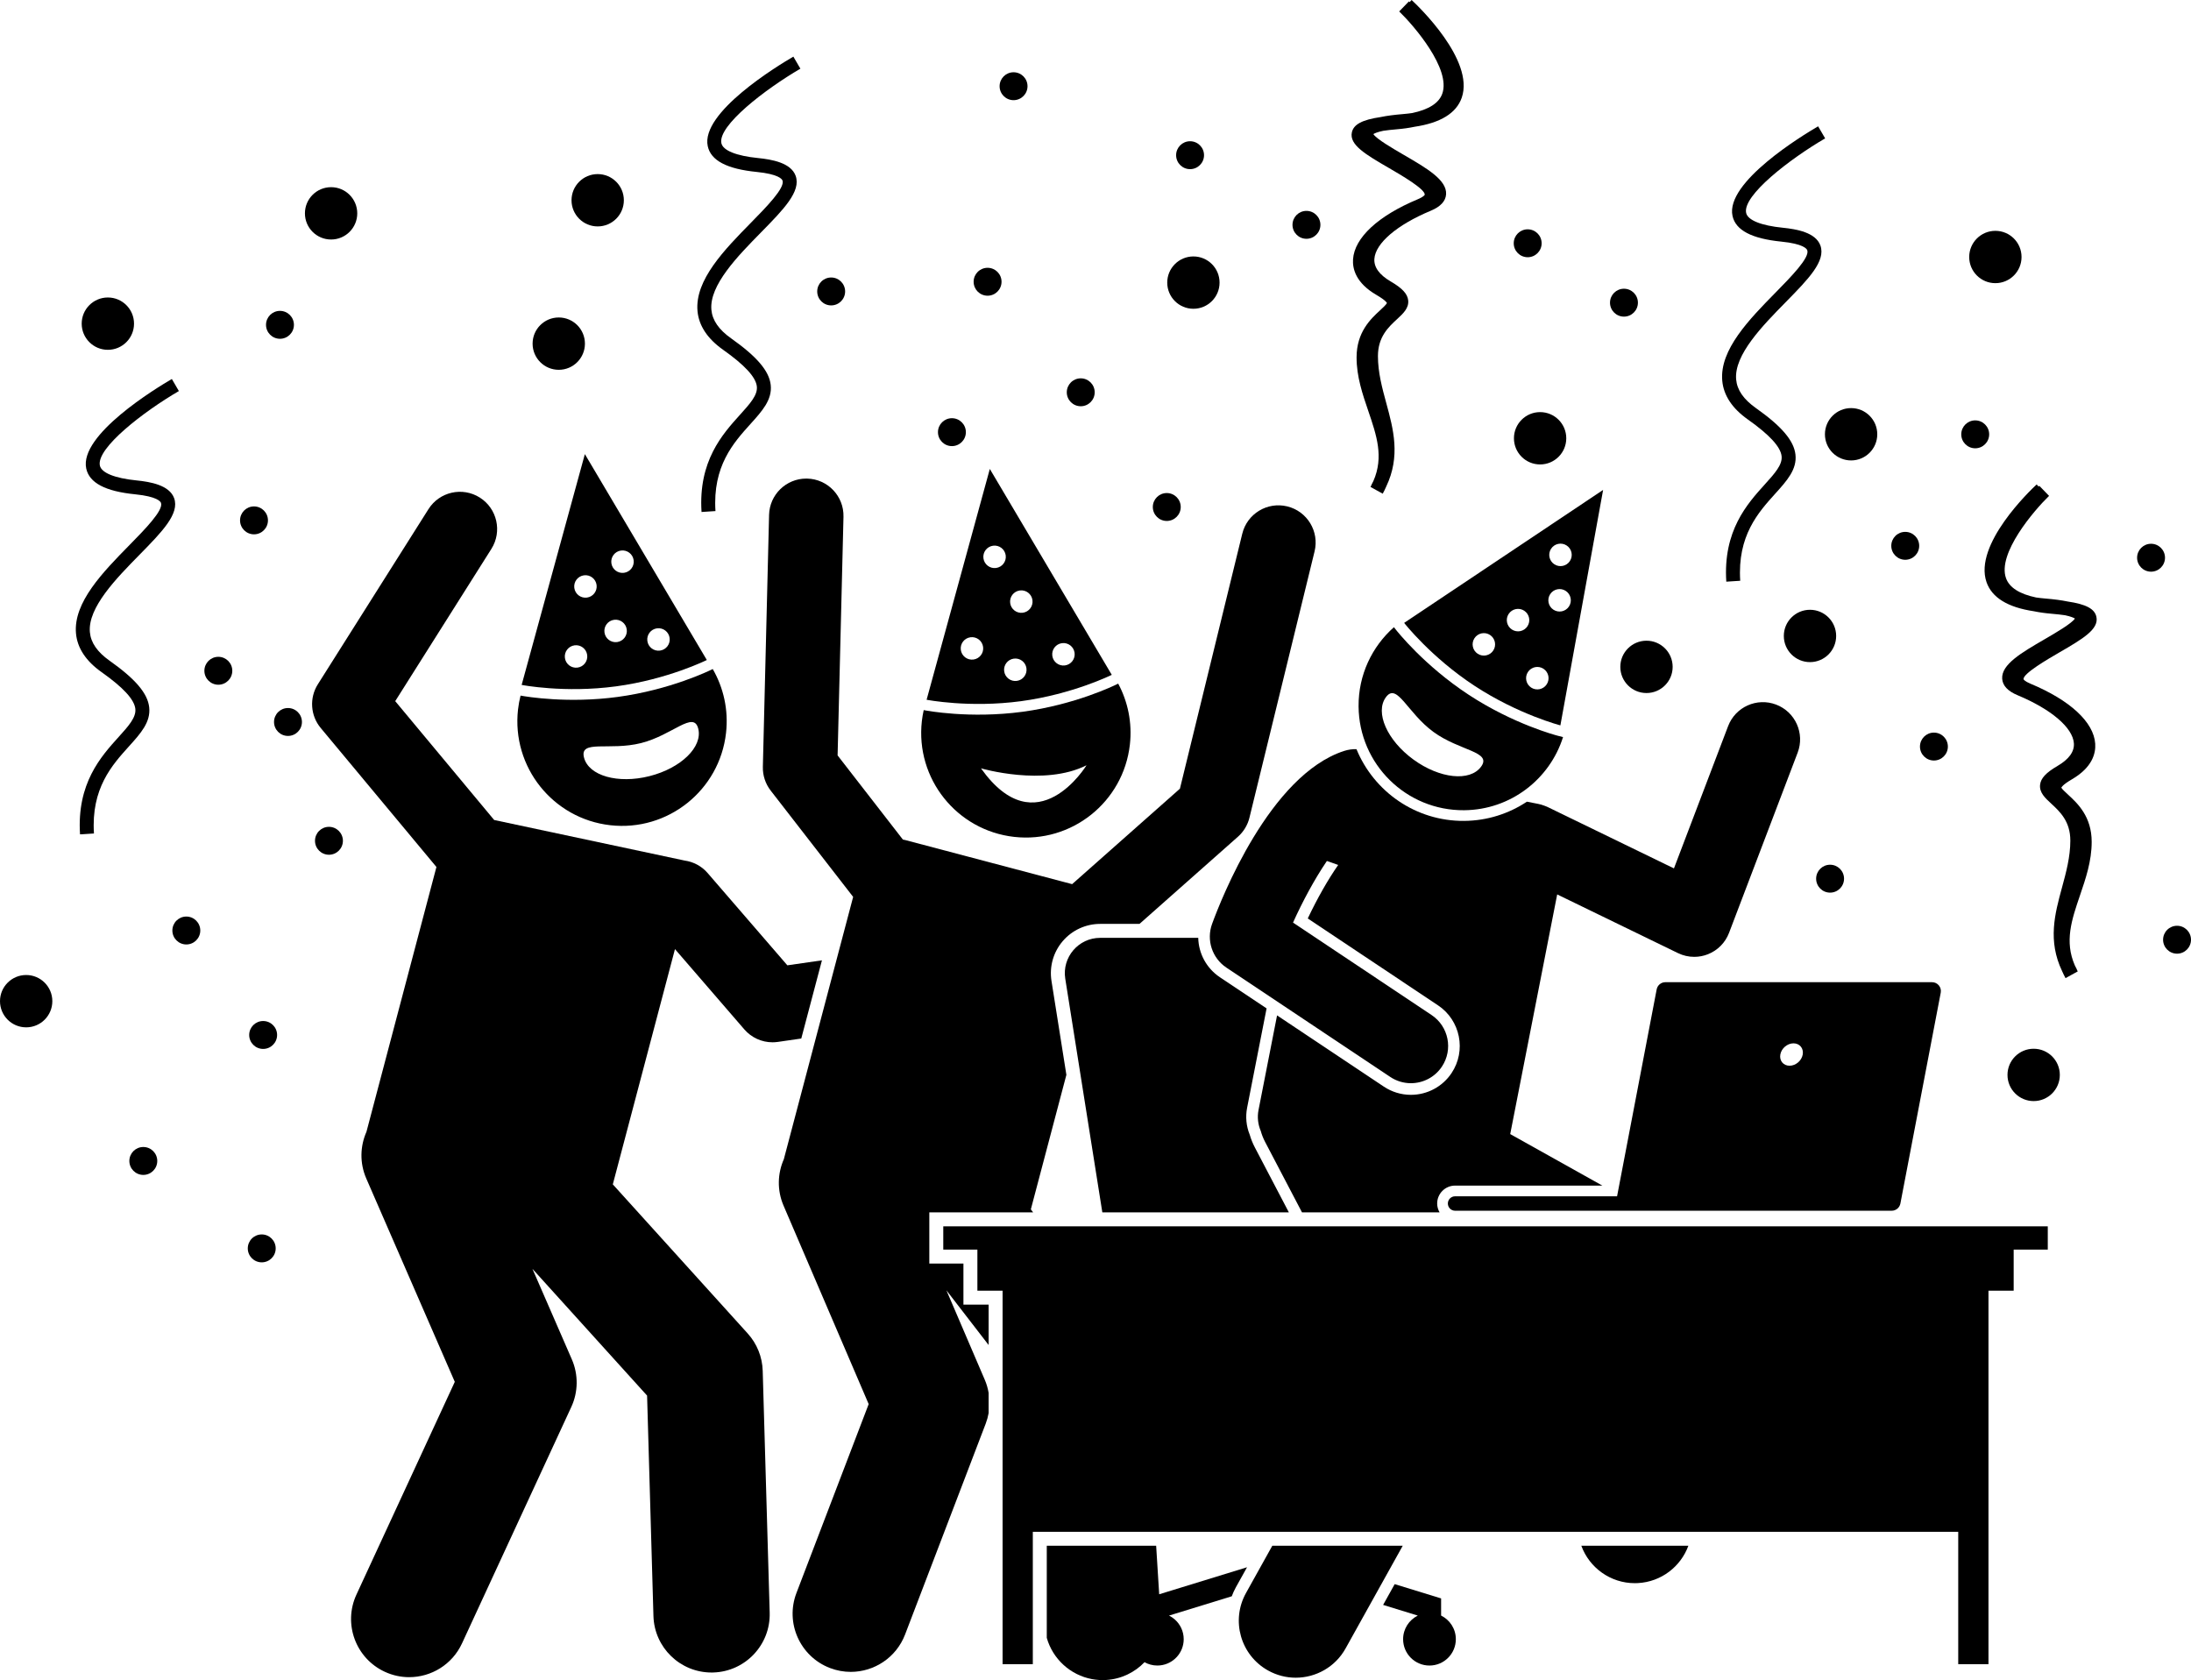 <svg xml:space="preserve" viewBox="0 0 471.01 361.191" y="0px" x="0px" xmlns:xlink="http://www.w3.org/1999/xlink" xmlns="http://www.w3.org/2000/svg" id="Layer_1" version="1.1">
<g>
	<path d="M169.262,207.526l-17.136-19.835c-1.319-1.527-3.09-2.426-4.942-2.686l-40.95-8.72l-21.271-25.55
		l20.673-32.732c2.359-3.735,1.244-8.676-2.491-11.036c-3.737-2.361-8.678-1.244-11.036,2.492l-23.78,37.651
		c-1.853,2.933-1.603,6.725,0.615,9.391l24.879,29.884l-15.044,56.935c-1.36,3.083-1.49,6.699-0.039,10.033
		l19.031,43.719l-21.146,45.742c-2.897,6.267-0.165,13.694,6.102,16.592c1.698,0.785,3.481,1.156,5.237,1.156
		c4.722,0,9.242-2.689,11.354-7.258l23.5-50.834c1.497-3.238,1.539-6.963,0.114-10.234l-8.47-19.456l24.646,27.247
		l1.367,47.393c0.196,6.778,5.752,12.14,12.488,12.14c0.122,0,0.245-0.002,0.367-0.005
		c6.9-0.199,12.334-5.955,12.135-12.855l-1.5-52c-0.086-2.974-1.23-5.819-3.225-8.025l-29-32.059
		l13.363-50.575l14.913,17.262c1.531,1.773,3.748,2.771,6.053,2.771c0.381,0,0.764-0.027,1.147-0.082l5.04-0.729
		l4.442-16.81L169.262,207.526z"></path>
	<path d="M132.755,149.832c-10.597,1.425-19.382-0.023-20.847-0.29c-0.244,0.971-0.432,1.967-0.547,2.99
		c-1.391,12.349,7.493,23.486,19.841,24.877c12.35,1.391,23.486-7.492,24.877-19.841
		c0.559-4.96-0.543-9.723-2.858-13.739l-0.245,0.122C152.62,144.127,144.128,148.302,132.755,149.832z
		 M139.621,166.855c-6.783,1.715-13.086-0.078-14.078-4.005c-0.994-3.927,5.498-1.39,12.279-3.104
		c6.783-1.715,11.287-7.032,12.281-3.107C151.096,160.566,146.402,165.139,139.621,166.855z"></path>
	<path d="M16.336,136.17c0.282,3.144,2.133,5.946,5.5,8.328c4.661,3.297,7.035,5.877,7.258,7.886
		c0.205,1.851-1.473,3.708-3.597,6.06c-3.801,4.208-9.006,9.972-8.292,20.927l2.994-0.195
		c-0.632-9.69,3.891-14.697,7.524-18.721c2.524-2.795,4.705-5.21,4.352-8.401
		c-0.331-2.993-2.955-6.079-8.507-10.005c-2.653-1.877-4.042-3.887-4.244-6.146
		c-0.475-5.292,5.702-11.581,10.665-16.634c4.839-4.927,8.661-8.818,7.445-12.174
		c-1.012-2.795-5.098-3.515-8.083-3.813c-4.668-0.467-7.538-1.626-7.876-3.181
		c-0.816-3.76,9.438-11.637,16.981-16.03l-1.51-2.593c-3.348,1.949-19.971,12.037-18.403,19.259
		c0.669,3.081,4.106,4.89,10.509,5.53c4.709,0.471,5.447,1.535,5.561,1.849c0.572,1.581-3.496,5.723-6.765,9.051
		C22.172,122.946,15.738,129.497,16.336,136.17z"></path>
	<path d="M149.945,66.866c0.282,3.144,2.133,5.946,5.5,8.328c4.661,3.297,7.035,5.877,7.258,7.886
		c0.205,1.851-1.473,3.708-3.597,6.06c-3.801,4.208-9.006,9.972-8.292,20.927l2.994-0.195
		c-0.632-9.69,3.891-14.697,7.524-18.721c2.524-2.795,4.705-5.21,4.352-8.401
		c-0.331-2.993-2.955-6.079-8.507-10.005c-2.653-1.877-4.042-3.887-4.244-6.146
		c-0.475-5.292,5.702-11.581,10.665-16.634c4.839-4.927,8.661-8.818,7.445-12.174
		c-1.012-2.795-5.098-3.515-8.083-3.813c-4.668-0.467-7.538-1.626-7.876-3.181
		c-0.816-3.76,9.438-11.637,16.981-16.03l-1.51-2.593c-3.348,1.949-19.971,12.037-18.403,19.259
		c0.669,3.081,4.106,4.89,10.509,5.53c4.709,0.471,5.447,1.535,5.561,1.849c0.572,1.581-3.496,5.723-6.765,9.051
		C155.781,53.642,149.347,60.193,149.945,66.866z"></path>
	<circle r="3" cy="69.833" cx="60.187"></circle>
	<circle r="3" cy="155.213" cx="61.909"></circle>
	<circle r="3" cy="180.755" cx="70.717"></circle>
	<circle r="5.625" cy="69.579" cx="23.187"></circle>
	<circle r="3" cy="111.871" cx="54.604"></circle>
	<circle r="3" cy="200.042" cx="40.056"></circle>
	<circle r="3" cy="144.204" cx="46.937"></circle>
	<circle r="5.625" cy="215.235" cx="5.625"></circle>
	<circle r="5.625" cy="45.865" cx="71.176"></circle>
	<circle r="3" cy="222.501" cx="56.57"></circle>
	<circle r="3" cy="249.584" cx="30.808"></circle>
	<circle r="3" cy="268.382" cx="56.267"></circle>
	<path d="M132.448,147.552c11.127-1.497,19.503-5.662,19.503-5.662L125.732,97.627l-13.591,49.618
		C112.142,147.245,121.321,149.049,132.448,147.552z M124.158,143.522c-1.323,0.178-2.539-0.75-2.717-2.072
		c-0.178-1.322,0.75-2.539,2.072-2.716c1.322-0.178,2.539,0.75,2.717,2.072
		C126.408,142.128,125.48,143.344,124.158,143.522z M132.663,138.033c-1.323,0.178-2.539-0.75-2.717-2.072
		c-0.178-1.322,0.75-2.538,2.072-2.716c1.322-0.178,2.539,0.75,2.717,2.072
		C134.913,136.639,133.985,137.855,132.663,138.033z M141.881,139.867c-1.322,0.178-2.538-0.75-2.716-2.072
		c-0.178-1.322,0.75-2.539,2.072-2.716c1.322-0.178,2.539,0.75,2.716,2.072
		C144.131,138.473,143.203,139.689,141.881,139.867z M133.502,118.357c1.322-0.178,2.539,0.75,2.716,2.072
		c0.178,1.322-0.75,2.539-2.072,2.716c-1.323,0.178-2.539-0.75-2.717-2.072
		C131.251,119.751,132.179,118.535,133.502,118.357z M125.534,123.683c1.322-0.178,2.539,0.75,2.717,2.072
		c0.178,1.322-0.75,2.539-2.072,2.716c-1.323,0.178-2.539-0.75-2.717-2.072
		C123.284,125.077,124.212,123.861,125.534,123.683z"></path>
	<path d="M163.996,164.857c-0.045,1.843,0.547,3.644,1.677,5.101l17.732,22.859l-14.9,56.391
		c-1.352,3.062-1.489,6.652-0.066,9.971l18.304,42.679l-15.524,40.599c-2.466,6.448,0.763,13.675,7.211,16.141
		c1.47,0.561,2.978,0.827,4.462,0.827c5.031,0,9.774-3.06,11.679-8.038l17.334-45.333
		c0.282-0.738,0.489-1.496,0.626-2.263v-4.341c-0.165-0.95-0.427-1.887-0.813-2.787l-8.262-19.264l9.075,11.76
		v-8.683h-5.417v-8.833h-7.333v-11h22.323l-0.5-0.648l7.642-28.922l-3.204-20.198
		c-0.483-3.069,0.397-6.181,2.413-8.54c2.017-2.359,4.952-3.712,8.056-3.712h8.453l21.169-18.745
		c1.22-1.08,2.08-2.507,2.468-4.089l14-57.25c1.049-4.292-1.579-8.622-5.871-9.672
		c-4.296-1.048-8.622,1.579-9.672,5.871l-13.405,54.819l-23.173,20.52l-35.851-9.473
		c-0.177-0.046-0.354-0.078-0.532-0.112l-14.033-18.09l1.264-51.317c0.108-4.417-3.385-8.086-7.801-8.195
		c-0.067-0.001-0.134-0.002-0.201-0.002c-4.326,0-7.887,3.453-7.994,7.803L163.996,164.857z"></path>
	<path d="M236.51,201.621c-4.669,0-8.233,4.171-7.506,8.782l7.97,50.237h40.101l-7.322-13.98
		c-0.449-0.858-0.815-1.768-1.09-2.707c-0.752-1.846-0.947-3.854-0.562-5.818l4.184-21.347l-10.028-6.691
		c-2.919-1.948-4.587-5.136-4.665-8.477H236.51z"></path>
	<path d="M268.08,336.932l-15.934,4.903l-2.949,0.907l-0.653-10.429h-23.514v19.796
		c1.293,4.56,5.079,8.008,9.718,8.872c0.993,0.185,2.024,0.252,3.078,0.185c3.252-0.204,6.125-1.643,8.218-3.821
		c0.816,0.455,1.755,0.717,2.756,0.717c0.199,0,0.396-0.011,0.59-0.031c2.852-0.295,5.077-2.705,5.077-5.636
		c0-1.704-0.756-3.229-1.947-4.268c-0.364-0.318-0.769-0.588-1.207-0.805l1.155-0.355l12.331-3.794
		c0.249-0.651,0.529-1.296,0.877-1.922L268.08,336.932z"></path>
	<path d="M304.788,347.322c-1.867,0.927-3.154,2.848-3.154,5.074c0,3.13,2.537,5.667,5.667,5.667
		s5.667-2.537,5.667-5.667c0-2.231-1.292-4.155-3.167-5.08v-3.684l-9.979-3.071l-2.486,4.467L304.788,347.322z"></path>
	<path d="M273.511,332.313l-5.652,10.154c-3.29,5.912-1.165,13.371,4.746,16.661c1.887,1.05,3.931,1.549,5.947,1.549
		c4.301-0.001,8.475-2.27,10.715-6.295l12.283-22.069H273.511z"></path>
	<path d="M339.947,332.313c1.727,4.725,6.261,8.042,11.493,8.041c0.215,0,0.432-0.006,0.648-0.017
		c5.054-0.264,9.231-3.555,10.868-8.024H339.947z"></path>
	<polygon points="202.78,263.641 202.78,268.641 210.114,268.641 210.114,277.474 215.53,277.474 215.53,357.769 
		222.03,357.769 222.03,329.313 420.971,329.313 420.971,357.769 427.471,357.769 427.471,277.474 432.888,277.474 
		432.888,268.641 440.221,268.641 440.221,263.641"></polygon>
	<path d="M347.63,257.184h-34.826c-0.853,0-1.551,0.698-1.551,1.551c0,0.853,0.698,1.551,1.551,1.551h36.533h44.39
		h12.941c0.912,0,1.696-0.648,1.868-1.544l8.674-45.327c0.224-1.172-0.674-2.259-1.868-2.259h-57.331
		c-0.912,0-1.696,0.648-1.868,1.544L347.63,257.184z M382.725,226.705c0.234-1.329,1.502-2.407,2.832-2.407
		c1.329,0,2.217,1.078,1.983,2.407s-1.502,2.407-2.832,2.407S382.49,228.035,382.725,226.705z"></path>
	<path d="M370.242,81.848c0.282,3.144,2.133,5.946,5.5,8.328c4.661,3.297,7.035,5.877,7.258,7.886
		c0.205,1.851-1.473,3.708-3.597,6.06c-3.801,4.208-9.006,9.972-8.292,20.927l2.994-0.195
		c-0.632-9.69,3.891-14.697,7.524-18.721c2.524-2.795,4.705-5.21,4.352-8.401
		c-0.331-2.993-2.955-6.079-8.507-10.005c-2.653-1.877-4.042-3.887-4.244-6.146
		c-0.475-5.292,5.702-11.581,10.665-16.634c4.839-4.927,8.661-8.818,7.445-12.174
		c-1.012-2.795-5.098-3.515-8.083-3.813c-4.668-0.467-7.538-1.626-7.876-3.181
		c-0.816-3.76,9.438-11.637,16.981-16.03l-1.51-2.593c-3.348,1.949-19.971,12.037-18.403,19.259
		c0.669,3.081,4.106,4.89,10.509,5.53c4.709,0.471,5.447,1.535,5.561,1.849c0.572,1.581-3.496,5.723-6.765,9.051
		C376.078,68.624,369.644,75.175,370.242,81.848z"></path>
	<circle r="3" cy="52.299" cx="328.414"></circle>
	<circle r="3" cy="108.996" cx="250.827"></circle>
	<circle r="3" cy="84.336" cx="232.332"></circle>
	<circle r="3" cy="33.364" cx="255.836"></circle>
	<circle r="5.625" cy="60.755" cx="256.552"></circle>
	<circle r="5.625" cy="94.222" cx="331.084"></circle>
	<circle r="3" cy="119.901" cx="462.423"></circle>
	<circle r="3" cy="202.024" cx="468.01"></circle>
	<circle r="5.625" cy="93.359" cx="397.94"></circle>
	<circle r="3" cy="117.342" cx="409.579"></circle>
	<circle r="3" cy="188.901" cx="393.423"></circle>
	<circle r="3" cy="160.498" cx="415.744"></circle>
	<circle r="5.625" cy="136.718" cx="389.102"></circle>
	<circle r="3" cy="48.336" cx="280.854"></circle>
	<circle r="3" cy="65.07" cx="349.111"></circle>
	<circle r="3" cy="93.375" cx="424.622"></circle>
	<circle r="5.625" cy="55.25" cx="428.955"></circle>
	<circle r="5.625" cy="231.088" cx="437.185"></circle>
	<path d="M440.498,106.605l-2.086-2.156c-0.043,0.041-0.097,0.094-0.16,0.156l-0.426-0.458
		c-1.397,1.297-13.571,12.91-10.777,20.997c1.149,3.326,4.563,5.424,10.15,6.258
		c1.165,0.243,2.435,0.425,3.816,0.54c1.162,0.097,2.125,0.209,2.926,0.326c1.3,0.279,1.871,0.552,2.112,0.71
		c-0.679,1.061-4.269,3.147-6.469,4.424c-5.026,2.92-9.368,5.441-9.166,8.52c0.098,1.473,1.204,2.66,3.289,3.529
		c7.256,3.023,11.902,6.991,12.126,10.355c0.12,1.792-1.067,3.428-3.53,4.864c-2.468,1.44-3.585,2.648-3.737,4.041
		c-0.183,1.674,1.071,2.832,2.399,4.057c1.828,1.687,4.104,3.787,4.104,7.939c0,3.515-0.914,6.87-1.797,10.115
		c-1.53,5.617-3.1,11.417,0.036,17.969c0.217,0.493,0.454,0.989,0.73,1.491l2.627-1.449
		c-0.076-0.138-0.136-0.273-0.207-0.41l0.019-0.011c-0.16-0.29-0.3-0.576-0.439-0.863
		c-2.259-5.174-0.695-9.782,1.105-15.053c1.236-3.624,2.516-7.372,2.516-11.509c0-5.466-3.05-8.281-5.068-10.144
		c-0.583-0.539-1.382-1.275-1.454-1.511c0.006-0.023,0.185-0.575,2.269-1.79c4.394-2.563,5.151-5.578,5.013-7.656
		c-0.31-4.644-5.4-9.355-13.966-12.924c-1.178-0.49-1.445-0.897-1.449-0.957
		c-0.08-1.221,5.16-4.266,7.68-5.728c4.988-2.897,8.593-4.991,7.984-7.691
		c-0.381-1.693-2.184-2.683-6.2-3.277c-1.284-0.27-2.866-0.478-4.793-0.638c-0.693-0.058-1.348-0.132-1.97-0.222
		c-3.572-0.75-5.745-2.139-6.464-4.15C429.339,118.98,437.279,109.723,440.498,106.605z"></path>
	<path d="M303.576,24.304c-0.62,0.089-1.272,0.163-1.962,0.221c-1.921,0.16-3.498,0.367-4.78,0.636
		c-4.024,0.594-5.831,1.584-6.213,3.279c-0.608,2.7,2.996,4.793,7.985,7.69c2.519,1.463,7.76,4.506,7.679,5.728
		c-0.004,0.06-0.272,0.466-1.449,0.957c-8.565,3.569-13.655,8.28-13.966,12.924
		c-0.139,2.078,0.618,5.093,5.013,7.657c2.127,1.24,2.259,1.738,2.268,1.729c-0.073,0.299-0.87,1.035-1.452,1.572
		c-2.019,1.863-5.069,4.678-5.069,10.144c0,4.137,1.279,7.885,2.517,11.509c1.798,5.269,3.362,9.876,1.105,15.049
		c-0.139,0.287-0.28,0.574-0.44,0.866l0.019,0.011c-0.071,0.137-0.131,0.273-0.207,0.411l2.627,1.449
		c0.278-0.503,0.515-1,0.732-1.495c3.134-6.551,1.564-12.35,0.035-17.966
		c-0.883-3.245-1.797-6.6-1.797-10.115c0-4.152,2.275-6.252,4.104-7.939c1.328-1.225,2.582-2.383,2.399-4.057
		c-0.152-1.393-1.27-2.601-3.737-4.04c-2.463-1.436-3.65-3.073-3.53-4.865c0.224-3.364,4.87-7.332,12.126-10.355
		c2.085-0.869,3.191-2.057,3.289-3.53c0.202-3.078-4.14-5.6-9.166-8.519c-2.199-1.277-5.79-3.363-6.469-4.424
		c0.241-0.158,0.815-0.432,2.12-0.711c0.8-0.117,1.76-0.229,2.918-0.325c1.379-0.115,2.647-0.296,3.811-0.539
		c5.59-0.833,9.005-2.932,10.155-6.259C317.033,12.91,304.859,1.297,303.462,0l-0.425,0.458
		c-0.063-0.062-0.118-0.115-0.16-0.157l-2.086,2.156c3.22,3.115,11.16,12.364,9.258,17.693
		C309.329,22.165,307.154,23.553,303.576,24.304z"></path>
	<circle r="5.625" cy="143.365" cx="353.953"></circle>
	<path d="M260.568,198.623c-1.265,3.467,0.006,7.348,3.075,9.396l35.23,23.505
		c1.365,0.91,2.907,1.346,4.433,1.346c2.584,0,5.121-1.25,6.663-3.561c2.452-3.675,1.46-8.643-2.215-11.095
		l-29.785-19.872c2.014-4.465,4.579-9.271,7.279-13.246c1.391,0.503,2.428,0.853,2.428,0.853
		c-2.162,3.104-4.427,7.058-6.54,11.502l28.005,18.684c4.815,3.214,6.12,9.746,2.907,14.562
		c-1.953,2.926-5.222,4.673-8.743,4.673h-0.001c-2.074,0-4.086-0.611-5.818-1.766l-22.95-15.312l-3.983,20.325
		c-0.309,1.577-0.113,3.136,0.473,4.511c0.227,0.807,0.537,1.602,0.941,2.374l7.93,15.14h29.581
		c-0.325-0.564-0.525-1.209-0.525-1.906c0-2.123,1.728-3.851,3.851-3.851h31.662l-19.81-11.076l10.098-51.523
		l25.971,12.619c1.102,0.535,2.298,0.804,3.496,0.804c0.999,0,1.999-0.187,2.948-0.563
		c2.086-0.827,3.729-2.493,4.528-4.591l14.753-38.752c1.572-4.129-0.501-8.751-4.63-10.323
		c-4.138-1.573-8.751,0.502-10.323,4.63l-11.643,30.582l-27.047-13.142c-0.186-0.091-0.377-0.166-0.566-0.241
		c-0.031-0.013-0.062-0.027-0.094-0.04c-0.072-0.028-0.144-0.053-0.218-0.078
		c-0.398-0.15-0.809-0.276-1.239-0.361l-2.447-0.48c-3.872,2.573-8.503,4.093-13.489,4.132
		c-10.427,0.082-19.416-6.319-23.148-15.424c-0.875-0.02-1.766,0.095-2.646,0.38
		C272.955,166.618,262.501,193.322,260.568,198.623z"></path>
	<path d="M314.736,174.185c10-0.079,18.421-6.672,21.278-15.72l-1.146-0.296
		c-0.385-0.099-9.536-2.508-19.131-8.802c-9.595-6.294-15.45-13.729-15.695-14.042l-0.383-0.491
		c-4.704,4.162-7.653,10.256-7.6,17.03C292.157,164.29,302.309,174.283,314.736,174.185z M297.929,149.894
		c2.387-3.272,4.582,3.342,10.235,7.464c5.652,4.121,12.622,4.189,10.234,7.462
		c-2.385,3.273-8.902,2.585-14.556-1.537C298.192,159.161,295.543,153.167,297.929,149.894z"></path>
	<path d="M301.856,133.91c0,0,5.754,7.376,15.142,13.534c9.388,6.158,18.445,8.498,18.445,8.498l9.185-50.619
		L301.856,133.91z M321.013,139.852c-0.732,1.116-2.229,1.427-3.345,0.695c-1.116-0.732-1.427-2.23-0.695-3.345
		c0.732-1.116,2.229-1.427,3.345-0.695C321.433,137.238,321.745,138.736,321.013,139.852z M325.017,135.333
		c-1.116-0.732-1.427-2.23-0.695-3.345c0.732-1.116,2.23-1.427,3.345-0.695c1.116,0.732,1.427,2.23,0.695,3.345
		C327.63,135.754,326.133,136.065,325.017,135.333z M332.505,147.121c-0.732,1.116-2.229,1.427-3.345,0.695
		c-1.116-0.732-1.427-2.23-0.695-3.345s2.23-1.427,3.345-0.695C332.925,144.508,333.237,146.006,332.505,147.121z
		 M333.447,117.965c0.732-1.116,2.229-1.427,3.345-0.695c1.116,0.732,1.427,2.229,0.695,3.345
		c-0.732,1.116-2.229,1.427-3.345,0.695S332.715,119.081,333.447,117.965z M333.252,127.73
		c0.732-1.116,2.23-1.427,3.345-0.695c1.116,0.732,1.427,2.229,0.695,3.345c-0.732,1.116-2.229,1.427-3.345,0.695
		C332.832,130.343,332.52,128.845,333.252,127.73z"></path>
	<path d="M218.018,179.916c12.35,1.391,23.486-7.492,24.877-19.841c0.53-4.705-0.435-9.231-2.511-13.112
		l-0.353,0.175c-0.356,0.177-8.847,4.352-20.221,5.882c-11.373,1.53-20.667-0.252-21.057-0.329l-0.177-0.035
		c-0.173,0.778-0.308,1.573-0.4,2.383C196.786,167.388,205.67,178.525,218.018,179.916z M233.574,164.518
		c0,0-10.673,17.56-22.687,0.661C210.887,165.179,224.429,169.144,233.574,164.518z"></path>
	<path d="M199.197,150.434c0,0,9.179,1.804,20.306,0.307c11.127-1.497,19.503-5.662,19.503-5.662l-26.219-44.263
		L199.197,150.434z M209.27,141.788c-1.322,0.178-2.539-0.75-2.717-2.072c-0.178-1.322,0.75-2.539,2.072-2.716
		c1.322-0.178,2.539,0.75,2.717,2.072C211.52,140.394,210.593,141.611,209.27,141.788z M218.589,146.38
		c-1.322,0.178-2.539-0.75-2.716-2.072s0.75-2.539,2.072-2.716c1.322-0.178,2.539,0.75,2.716,2.072
		C220.839,144.986,219.912,146.202,218.589,146.38z M228.936,143.056c-1.322,0.178-2.539-0.75-2.716-2.072
		c-0.178-1.322,0.75-2.538,2.072-2.716c1.322-0.178,2.538,0.75,2.716,2.072
		C231.186,141.662,230.258,142.878,228.936,143.056z M219.236,126.94c1.322-0.178,2.539,0.75,2.716,2.072
		c0.178,1.322-0.75,2.539-2.072,2.716c-1.322,0.178-2.539-0.75-2.716-2.072
		C216.986,128.334,217.913,127.118,219.236,126.94z M213.487,117.316c1.322-0.178,2.538,0.75,2.716,2.072
		c0.178,1.322-0.75,2.539-2.072,2.716c-1.322,0.178-2.539-0.75-2.716-2.072
		C211.236,118.71,212.164,117.494,213.487,117.316z"></path>
	<circle r="3" cy="18.535" cx="217.89"></circle>
	<circle r="3" cy="62.656" cx="178.681"></circle>
	<circle r="5.625" cy="43.051" cx="128.488"></circle>
	<circle r="3" cy="60.572" cx="212.306"></circle>
	<circle r="3" cy="92.906" cx="204.639"></circle>
	<circle r="5.625" cy="73.877" cx="120.12"></circle>
</g>
</svg>
